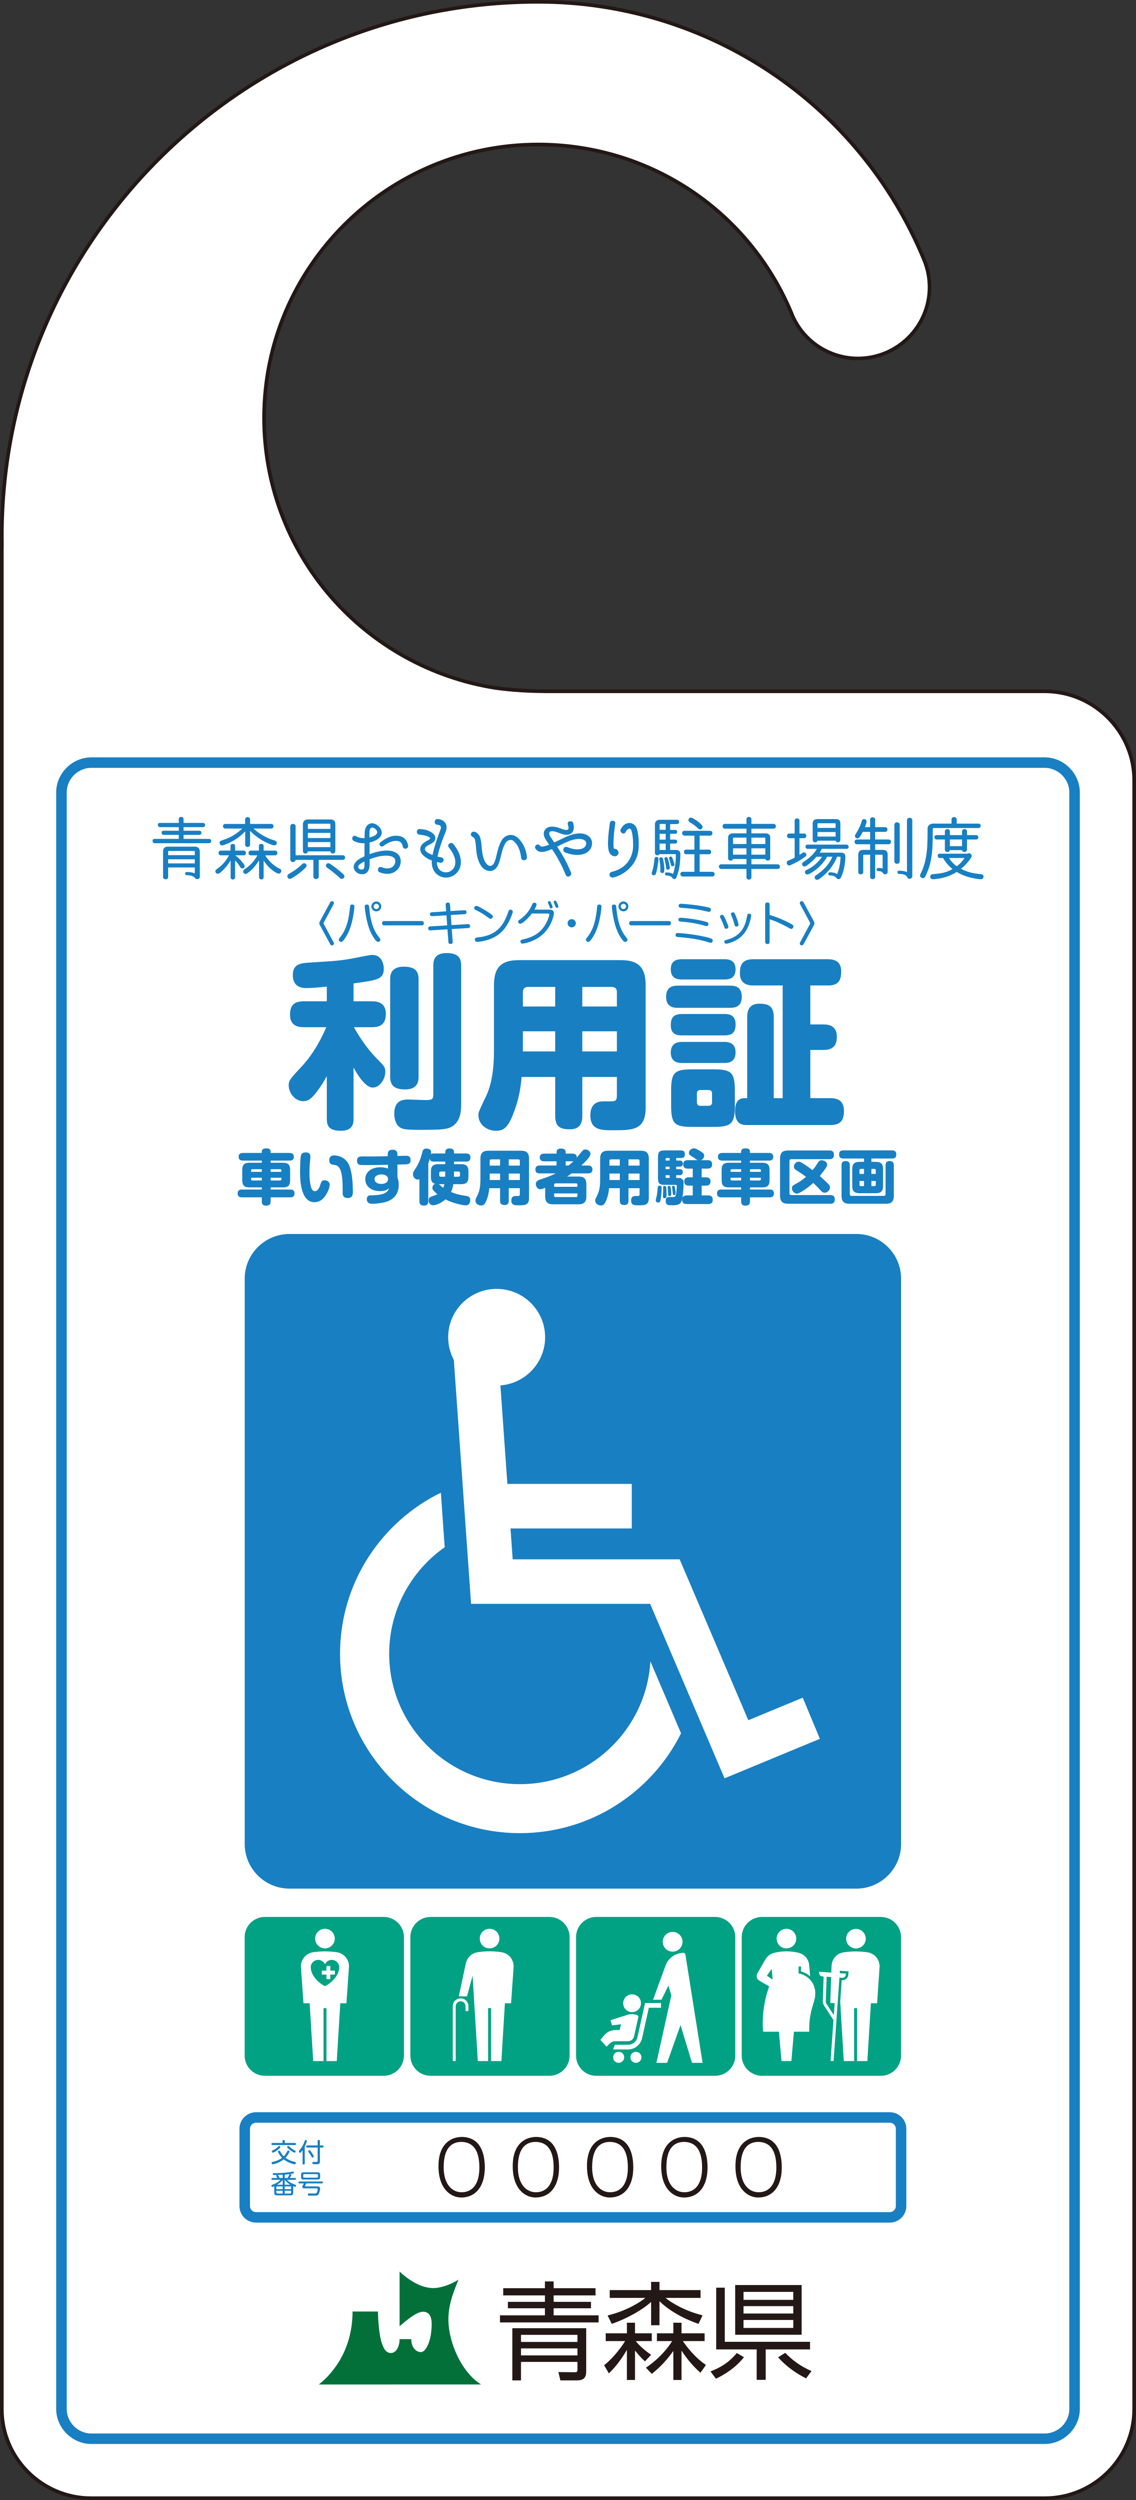<?xml version="1.0" encoding="UTF-8"?>
<svg xmlns="http://www.w3.org/2000/svg" version="1.1" viewBox="0 0 200 440">
  <rect x="0" y="0" width="200" height="440" fill="#333333" stroke="none"/>
  <defs>
    <style>
      .cls-1 {
        fill: #231815;
      }

      .cls-2 {
        fill: #fff;
      }

      .cls-3 {
        fill: #03703a;
      }

      .cls-4 {
        fill: #00a283;
      }

      .cls-5 {
        fill: #187fc3;
      }
    </style>
  </defs>
  <!-- Generator: Adobe Illustrator 28.7.1, SVG Export Plug-In . SVG Version: 1.2.0 Build 142)  -->
  <g>
    <g id="_レイヤー_1" data-name="レイヤー_1">
      <g>
        <g>
          <path class="cls-2" d="M185.164,121.722c-.406-.025-.812-.053-1.229-.053h-87.86c-.266,0-.529-.015-.797-.015-2.787-.034-5.482-.227-8.069-.581-23.071-3.613-40.719-23.51-40.719-47.527,0-26.579,21.606-48.118,48.265-48.118,20.129,0,37.374,12.287,44.613,29.749.045.104.083.21.121.318,1.932,4.459,6.383,7.591,11.567,7.591,6.955,0,12.592-5.624,12.592-12.554,0-1.693-.34-3.306-.944-4.774-.032-.066-.055-.123-.074-.178C151.585,19.041,125.328.318,94.756.318,42.601.318.319,42.467.319,94.467c0,.437.013.869.017,1.301-.004.364-.017.714-.017,1.081v327.137c0,8.672,7.053,15.697,15.744,15.697h167.872c8.698,0,15.746-7.025,15.746-15.697V137.36c0-8.256-6.4-15.012-14.518-15.638Z"/>
          <path class="cls-1" d="M183.935,440H16.064c-8.857,0-16.064-7.184-16.064-16.015V96.85c0-.221.004-.437.01-.653l.007-.432-.007-.506c-.005-.263-.01-.527-.01-.792C0,42.377,42.508,0,94.756,0c29.916,0,56.675,17.844,68.17,45.459.021.061.04.108.066.161.65,1.58.976,3.226.976,4.912,0,7.099-5.792,12.874-12.911,12.874-5.157,0-9.812-3.055-11.861-7.784-.045-.122-.081-.22-.121-.318-7.446-17.957-24.841-29.556-44.319-29.556-26.437,0-47.945,21.443-47.945,47.799,0,11.459,4.13,22.543,11.63,31.206,7.421,8.573,17.657,14.257,28.819,16.006,2.549.349,5.25.543,8.023.576h.002c.133,0,.268.004.403.007.13.004.258.007.388.007h87.859c.395,0,.78.024,1.163.049l.091.005c8.305.64,14.811,7.648,14.811,15.955v286.625c0,8.831-7.206,16.015-16.065,16.015ZM94.756.638C42.86.638.64,42.729.64,94.467c0,.262.004.521.01.78l.007.519-.009.445c-.004.211-.009.422-.009.639v327.135c0,8.479,6.919,15.379,15.424,15.379h167.871c8.506,0,15.427-6.9,15.427-15.379V137.36c0-7.976-6.247-14.704-14.22-15.32l-.085-.005c-.37-.023-.742-.047-1.122-.047h-87.859c-.136,0-.271-.004-.406-.007-.13-.004-.26-.007-.391-.007-2.803-.034-5.531-.23-8.112-.584-11.318-1.773-21.689-7.533-29.209-16.22-7.601-8.779-11.786-20.009-11.786-31.622,0-26.708,21.795-48.437,48.585-48.437,19.739,0,37.366,11.755,44.908,29.946.047.106.087.219.128.334,1.941,4.474,6.366,7.378,11.265,7.378,6.768,0,12.273-5.489,12.273-12.236,0-1.602-.31-3.167-.92-4.653-.03-.06-.057-.128-.081-.195C150.94,18.327,124.413.638,94.756.638Z"/>
        </g>
        <path class="cls-3" d="M84.689,419.665c-2.61-1.602-4.604-5.128-5.374-8.443-.935-3.967.03-6.62,1.407-10.019-.659.477-2.901,1.621-4.77,1.488-1.864-.131-3.815-1.229-5.601-2.893v9.617c1.135-.941,3.061-2.689,4.313-2.543,1.488.172,1.42,1.954,1.246,3.596-.164,1.644-.908,3.454-1.771,3.499-.867.04-1.735-.82-1.735-2.274h-2.051c0,.926-.397,2.441-1.562,2.441-1.707,0-2.149-3.683-2.255-7.305h-4.468c0,6.589-3.329,10.795-5.935,12.84l28.555-.004Z"/>
        <path class="cls-1" d="M95.936,402.726v-1.193h1.537v1.193h7.374v1.265h-7.374v1.134h6.574v1.13h-6.574v1.246h7.92v1.248h-17.37v-1.248h7.914v-1.246h-6.521v-1.13h6.521v-1.134h-7.344v-1.265h7.344ZM103.207,417.279c0,1.17-.41,1.67-1.637,1.67h-2.908l-.355-1.467,2.833.034c.393,0,.523-.053.523-.483v-1.337h-9.937v3.253h-1.528v-9.184h13.008v7.515ZM101.664,410.936h-9.937v1.246h9.937v-1.246ZM101.664,413.316h-9.937v1.233h9.937v-1.233Z"/>
        <path class="cls-1" d="M106.638,412.032v-1.371h3.73v-1.859h1.431v1.859h2.95v1.371h-2.818c.276.356,1.082,1.299,2.699,2.416l-1.082,1.155c-.334-.316-.929-.871-1.749-1.909v5.181h-1.431v-5.294c-1.345,2.316-2.574,3.55-3.171,4.139l-.84-1.445c1.677-1.282,3.205-3.418,3.692-4.243h-3.412ZM122.981,409.003c-3.199-1.108-5.473-2.619-6.876-3.99v4.232h-1.475v-4.103c-1.398,1.282-4.002,2.838-6.927,3.861l-.729-1.483c3.354-.816,5.645-2.287,6.657-3.088h-6.287v-1.373h7.286v-1.449h1.475v1.449h7.231v1.373h-6.17c1.12.913,3.416,2.287,6.521,3.069l-.706,1.503ZM119.984,418.874h-1.439v-5.112c-1.605,2.287-3.127,3.495-3.796,4.037l-1.026-1.085c2.461-1.67,3.93-3.567,4.604-4.683h-2.672v-1.371h2.891v-1.859h1.439v1.859h4.066v1.371h-3.824c.521.801,2.083,2.884,4.058,4.2l-.965,1.382c-.631-.581-1.955-1.765-3.335-3.906v5.167Z"/>
        <path class="cls-1" d="M125.09,417.37c1.639-.636,3.188-1.49,4.623-3.236l1.263.729c-1.358,1.744-3.312,3.045-4.936,3.789l-.95-1.282ZM127.6,402.631v9.53h15.013v1.337h-7.807v5.357h-1.59v-5.357h-7.125v-10.867h1.509ZM141.133,410.915h-11.699v-8.75h11.699v8.75ZM139.662,403.373h-8.759v1.399h8.759v-1.399ZM139.662,405.882h-8.759v1.297h8.759v-1.297ZM139.662,408.315h-8.759v1.401h8.759v-1.401ZM138.249,414.096c1.101,1.17,2.727,2.42,4.621,3.202l-.948,1.297c-1.681-.814-3.605-2.176-4.925-3.713l1.252-.786Z"/>
        <path class="cls-5" d="M51.919,377.158c.053,0,.202.006.202.184,0,.168-.115.191-.202.191h-3.93c-.06,0-.202-.002-.202-.191,0-.163.121-.184.202-.184h1.749v-.343c0-.057.011-.18.183-.18.138,0,.225.04.225.18v.343h1.773ZM51.896,380.494c.089.021.193.047.193.184,0,.091-.068.235-.21.235-.108,0-.48-.087-.905-.267-.523-.216-.808-.439-1.025-.608-.204.169-.621.498-1.335.731-.3.098-.527.144-.595.144-.145,0-.206-.146-.206-.237,0-.125.083-.161.183-.182.427-.1,1.084-.263,1.664-.725-.293-.29-.459-.551-.555-.712-.057-.089-.168-.28-.168-.36,0-.123.123-.182.206-.182.108,0,.138.055.198.153.134.244.308.536.618.839.225-.237.315-.352.623-.877.047-.087.087-.138.176-.138.106,0,.215.072.215.178,0,.051-.011.076-.047.146-.187.348-.361.627-.674.945.557.43,1.107.598,1.643.733M48.774,378.479c-.244.174-.631.388-.731.388-.117,0-.191-.127-.191-.233,0-.091.004-.093.37-.271.032-.017.425-.218.776-.587.038-.045.083-.083.155-.083.1,0,.204.074.204.195,0,.136-.421.475-.582.591M50.759,377.692c.074,0,.119.044.151.074.229.229.489.456.795.604q.355.172.355.263c0,.093-.07.233-.198.233-.096,0-.504-.237-.734-.398-.187-.142-.37-.293-.521-.464-.034-.047-.055-.085-.055-.127,0-.085.091-.184.206-.184"/>
        <path class="cls-5" d="M53.652,380.769c0,.074-.011.195-.185.195-.179,0-.196-.097-.196-.195v-2.335c-.159.22-.289.373-.325.4-.038.038-.072.057-.117.057-.113,0-.204-.121-.204-.239,0-.062.021-.1.079-.184.234-.273.68-.82.935-1.653.025-.089.055-.165.183-.165.03,0,.202.006.202.165,0,.127-.198.615-.372.966v2.988ZM56.319,380.409c0,.115,0,.36-.219.456-.106.038-.178.038-.567.038-.393,0-.406-.007-.459-.036-.064-.036-.083-.129-.083-.178,0-.193.149-.193.257-.193.042,0,.38.01.444.01.145,0,.23-.044.23-.222v-2.318h-1.811c-.064,0-.196-.008-.196-.176,0-.129.042-.195.196-.195h1.811v-.771c0-.061,0-.191.183-.191.138,0,.215.038.215.191v.771h.453c.068,0,.191.007.191.172,0,.136-.051.199-.191.199h-.453v2.443ZM55.016,379.727c-.089,0-.096-.019-.274-.324-.13-.223-.236-.371-.421-.632-.062-.074-.066-.108-.066-.142,0-.114.117-.193.212-.193.072,0,.104.004.389.398.16.223.264.39.355.549.036.07.042.106.042.131,0,.11-.11.212-.238.212"/>
        <path class="cls-5" d="M48.823,383.319c-.03-.059-.187-.316-.187-.383,0-.1.074-.125.115-.146-.121.013-.387.013-.512.013-.076,0-.215,0-.215-.176,0-.019,0-.144.136-.157h.306c.625,0,1.484-.034,2.387-.153.121-.017.657-.123.716-.123.162,0,.174.159.174.189,0,.133-.094.153-.174.163-.361.076-.653.127-1.445.191v.583h.521c.106-.184.195-.367.27-.561.028-.068.049-.11.153-.11.091,0,.215.042.215.142,0,.102-.111.286-.255.53h.897c.062,0,.185,0,.185.165s-.136.165-.185.165h-1.403c.459.496,1.071.716,1.452.856.064.019.145.053.145.168,0,.095-.059.216-.172.216-.049,0-.223-.076-.342-.121.017.064.021.089.021.163v.968c0,.398-.187.483-.495.483h-2.355c-.325,0-.497-.1-.497-.483v-.968c0-.057,0-.089.015-.163-.085.04-.257.121-.327.121-.136,0-.185-.136-.185-.21,0-.097.053-.129.136-.159.368-.136.999-.365,1.452-.871h-1.39c-.062,0-.189,0-.189-.165s.132-.165.189-.165h.846ZM48.648,385.29h1.116v-.477h-.963c-.106,0-.153.057-.153.151v.326ZM49.764,386.063v-.487h-1.116v.29c0,.133.064.197.2.197h.916ZM49.764,383.681c-.264.339-.621.604-.991.831h.991v-.831ZM49.764,383.319v-.561c-.289.017-.319.017-.876.032.04.013.066.021.128.133.049.089.149.273.2.396h.548ZM50.123,384.512h.98c-.383-.227-.723-.504-.98-.862v.862ZM51.25,385.29v-.326c0-.091-.047-.151-.147-.151h-.98v.477h1.127ZM51.25,385.576h-1.127v.487h.927c.134,0,.2-.057.2-.197v-.29Z"/>
        <path class="cls-5" d="M52.723,384.277c-.051,0-.185,0-.185-.167,0-.165.123-.167.185-.167h3.943c.051,0,.174,0,.174.159,0,.176-.123.176-.174.176h-2.74c-.045.098-.102.201-.178.356-.03.057-.036.072-.036.102,0,.066.096.07.14.07h1.977c.196,0,.529.004.529.396,0,.172-.142.807-.296,1.032-.132.199-.348.199-1.003.199-.1,0-.684,0-.727-.006-.091-.019-.142-.104-.142-.197,0-.184.121-.184.234-.184.151,0,.774.008.901.008.274,0,.376,0,.457-.165.072-.153.155-.504.155-.591,0-.146-.128-.146-.204-.146h-2.17c-.068,0-.342,0-.342-.256,0-.093.036-.176.055-.203.089-.157.104-.184.223-.413h-.776ZM56.358,383.16c0,.329-.108.432-.436.432h-2.483c-.327,0-.432-.104-.432-.432v-.394c0-.326.096-.439.432-.439h2.483c.331,0,.436.106.436.439v.394ZM55.975,382.802c0-.1-.04-.155-.149-.155h-2.293c-.098,0-.145.049-.145.155v.316c0,.097.047.15.145.15h2.293c.104,0,.149-.044.149-.15v-.316Z"/>
        <path class="cls-5" d="M27.242,148.407c-.495,0-.529-.765-.028-.765h4.26v-.704h-2.644c-.491,0-.531-.731-.04-.731h2.685v-.629h-3.308c-.48,0-.51-.746-.038-.746h3.346v-.67c0-.517.844-.517.844,0v.67h3.43c.485,0,.485.746,0,.746h-3.43v.629h2.786c.485,0,.485.731,0,.731h-2.786v.704h4.468c.512,0,.538.765-.017.765h-9.527ZM35.181,154.33c0,.407-.58.562-.861.195-.296-.371-.816-.487-1.45-.487-.363,0-.363-.568,0-.568.37,0,1.067.055,1.424.258v-1.057h-4.689v1.668c0,.553-.899.553-.899,0v-4.457c0-.668.395-.877.869-.877h4.706c.502,0,.899.239.899.916v4.41ZM34.294,149.867c0-.064-.049-.095-.111-.095h-4.468c-.07,0-.11.032-.11.095v.64h4.689v-.64ZM34.294,151.23h-4.689v.727h4.689v-.727Z"/>
        <path class="cls-5" d="M41.413,150.535c.472.328.918.773,1.331,1.312.24.305.521.666.147.937-.178.093-.423.087-.572-.138-.125-.189-.357-.612-.927-1.218v2.988c0,.505-.791.494-.791,0v-2.975c-.517.839-1.016,1.43-1.55,1.907-.368.335-.742.646-1.048.254-.123-.165-.138-.403.083-.572.663-.49,1.469-1.057,2.232-2.494h-1.443c-.54,0-.527-.829,0-.829h1.705v-.809c0-.504.812-.49.812,0v.809h1.503c.546,0,.532.829,0,.829h-1.481ZM44.635,145.824c.974.896,2.221,1.668,3.737,2.111.321.089.398.337.334.543-.16.481-.644.288-1.112.112-1.345-.502-2.627-1.388-3.562-2.35v2.397c0,.579-.876.579-.876,0l.019-2.321c-1.056,1.093-2.13,1.772-3.384,2.267-.457.182-.957.401-1.107-.112-.064-.199.004-.432.266-.521.948-.333,2.183-.685,3.701-2.126h-2.984c-.531,0-.55-.812-.015-.812h3.505v-.776c0-.574.876-.574.876,0v.776h3.724c.532,0,.532.812,0,.812h-3.12ZM46.684,150.535c.75,1.178,1.588,1.892,2.583,2.373.287.132.31.367.215.574-.249.481-.693.231-1.139-.047-.799-.521-1.499-1.265-1.928-1.996v2.963c0,.506-.806.506-.806,0v-2.975c-.604.962-1.148,1.539-1.7,1.994-.351.28-.734.6-1.014.204-.121-.182-.134-.426.089-.572.65-.468,1.454-.981,2.347-2.517h-1.176c-.54,0-.54-.829,0-.829h1.428v-.818c0-.496.831-.496.831,0v.818h2.015c.538,0,.538.829,0,.829h-1.745Z"/>
        <path class="cls-5" d="M53.563,152.931c-.531.505-1.135.996-1.9,1.458-.332.214-.735.502-.999.076-.111-.197-.098-.477.147-.627.791-.466,1.562-.924,2.429-1.784.2-.191.446-.146.604,0,.347.335-.023.627-.281.877M56.115,151.338v2.943c0,.574-.942.574-.942,0v-2.943h-3.129c-.089.559-.937.487-.937-.083v-5.811c0-.594.937-.579.937,0v5.077h8.283c.567,0,.595.816-.013.816h-4.2ZM59.038,149.78c0,.559-.812.604-.867.064h-3.969c-.049.54-.873.496-.873-.064v-4.669c0-.648.404-.888.886-.888h4.011c.427,0,.812.21.812.833v4.724ZM58.171,145.089c0-.066-.034-.112-.111-.112h-3.749c-.07,0-.109.047-.109.112v.795h3.969v-.795ZM58.171,146.593h-3.969v.898h3.969v-.898ZM58.171,148.208h-3.969v.886h3.969v-.886ZM59.863,154.563c-.287-.258-.901-.881-2.293-1.869-.223-.155-.223-.403-.104-.577.274-.405.646-.085.905.098.716.479,1.22.884,1.824,1.428.244.22.665.515.31.896-.145.161-.421.229-.642.023"/>
        <path class="cls-5" d="M68.31,153.79c-.653.021-1.075-.125-1.465-.259-.553-.197-.308-1.117.317-.911.308.112.616.235,1.112.227.665-.028,1.11-.396,1.269-.916.166-.536,0-1.041-.697-1.225-1.146-.309-2.642.081-3.777.523.024.638.024.449,0,.888,0,.958-.344,1.721-1.282,1.746-.261.013-.58-.025-.925-.263-.714-.487-.74-1.263-.296-1.812.363-.481.948-.782,1.598-1.07,0-.814,0-1.081.015-2.312-.752.032-1.318-.112-1.911-.409-.529-.284-.157-1.153.383-.835.319.187.863.369,1.528.356.015-.674.015-1.043.049-1.28.174-1.253,1.311-1.844,2.415-.82.748.691.695,1.5.151,2.026-.257.261-.606.443-.961.594-.334.131-.521.182-.765.233v2.068c1.224-.458,2.836-.852,4.032-.519,1.025.29,1.586.994,1.418,2.128-.138.907-.976,1.797-2.208,1.842M64.165,151.624c-.64.307-.808.462-.971.64-.202.235-.174.519.087.668.287.159.576.182.765-.061.06-.104.111-.261.119-.434v-.812ZM65.058,146.324c-.015.301,0,.704,0,1.085.308-.083.553-.169.85-.32.555-.297.676-.678.249-1.117-.597-.576-1.065-.309-1.099.352M70.907,148.996c-.068-.32-.164-.579-.368-.755-.406-.354-1.562-.477-3.054.668-.391.305-.974-.307-.491-.676,1.095-.852,2.274-1.411,3.599-1.021.512.165,1.059.587,1.26,1.589.106.625-.801.812-.946.195"/>
        <path class="cls-5" d="M76.92,151.726c-.006.932.408,1.473,1.035,1.71.746.292,1.681-.055,2.051-.892.281-.646.155-1.411-.138-2.047-.259-.591-.593-1.024-.829-1.329-.451-.566.419-1.125.789-.602.261.343.621.797.954,1.519.406.939.5,1.969.098,2.872-.597,1.25-2.064,1.812-3.278,1.324-.976-.405-1.669-1.316-1.579-2.842-.517-.167-1.048-.466-1.447-.835-.795-.699-.721-1.581-.145-2.111.37-.347.863-.568,1.112-.716.223-.136.257-.286.036-.428-.51-.299-1.158-.386-1.743-.454-.625-.064-.591-1.013.062-.983.742.034,1.197.146,1.615.343,1.375.576,1.314,1.564.784,1.977-.363.339-1.003.504-1.314.824-.293.305-.168.648.161.899.272.218.627.369,1.008.517.089-.422.187-.814.289-1.185.285-1.017.578-1.867.886-2.681.051-.123.308-.771.308-.935-.013-.441-.37-.49-.655-.515-.651-.07-.574-1.045.089-1.006.421.025.75.148,1.01.356,1.009.778.344,1.956.146,2.456-.304.786-.61,1.626-.899,2.588-.108.394-.219.795-.295,1.212.021,0,.693.161.693.148.625.112.378,1.011-.162.934-.146-.021-.399-.072-.644-.121"/>
        <path class="cls-5" d="M92.771,150.863c.059.638-.94.75-1.023.123-.038-.28-.136-1.534-.888-2.509-.219-.288-.504-.574-.81-.64-.264-.059-.659.038-.967.42-1.061,1.488-.801,4.117-2.155,4.872-.708.403-1.554.057-2.026-.47-.563-.666-.814-1.524-.973-2.363-.136-.869-.151-2.187-.38-2.7-.064-.165-.189-.218-.268-.259-.759-.337-.264-1.18.38-.911.147.059.313.144.553.407.589.653.506,1.969.712,3.316.102.638.3,1.367.716,1.869.264.307.614.494.935.32.903-.475.765-2.986,1.849-4.607.508-.63,1.148-.852,1.707-.767.587.087,1.095.466,1.464.949.655.799,1.099,1.89,1.173,2.95"/>
        <path class="cls-5" d="M102.044,150.448c-.899.087-1.715-.102-2.553-.415-.559-.212-.308-1.195.359-.947.249.07,1.082.473,2.1.388.884-.074,1.231-.553,1.254-.979.049-.67-.742-.888-1.456-.837-.971.057-1.936.506-2.461.761-.417.195-.808.394-1.201.606.359.534.589.865.973,1.536.631,1.089.901,1.655,1.467,3.007.251.579-.665,1.06-.935.396-.393-.951-.678-1.625-1.405-2.893-.38-.687-.606-1.032-1.012-1.629-.359.14-.68.292-1.071.392-.703.199-1.358.182-1.802-.434-.393-.511.383-1.089.763-.562.195.256.542.159.778.104.234-.053.514-.155.827-.265-.565-.911-.731-1.07-.865-1.464-.329-.985.397-2.346,2.842-1.422.353.129.663.246.922.278.625.064.599-.278.406-.947-.2-.67.767-.776.937-.269.272.839.111,1.831-.829,2.045-.64.131-1.271-.161-1.747-.335-1.469-.581-2.047-.186-1.358.816.185.265.37.549.604.894l1.309-.63c.84-.415,1.777-.835,2.784-.945,1.728-.182,2.663.812,2.553,1.892-.102.917-.791,1.719-2.183,1.858"/>
        <path class="cls-5" d="M108.102,146.633c.013.148-.195,1.956-.028,2.742.272,0,.548.076.691.307.308.428.04.954-.444,1.024-.402.046-.971-.248-1.167-1-.025-.087-.115-.831-.115-1.07-.036-1.299.319-3.711.336-3.823.134-.562,1.048-.439.946.148,0,.015-.123.791-.219,1.672M112.438,148.589c.064,1.905-.599,3.465-2.17,4.724-.697.564-1.541.945-2.304,1.128-.653.148-.973-.816-.236-1.005.636-.148,1.407-.458,1.983-.896,1.005-.774,1.499-1.799,1.696-2.92.123-.882.047-2.592-.236-3.427-.168-.591-.738-.356-1.001.212-.281.64-1.161.121-.886-.458.731-1.492,2.391-1.424,2.848-.064.351,1.106.325,2.655.325,2.706h-.019Z"/>
        <path class="cls-5" d="M115.588,153.381c-.096.364-.17.75-.593.657-.187-.044-.306-.199-.247-.413.177-.557.361-1.197.491-2.509.028-.203.153-.29.304-.301.491-.028.387.458.353.788-.108.86-.21,1.399-.308,1.778M119.038,149.596c.398,0,.744.225.744.64,0,1.293-.11,2.878-.729,4.253-.125.28-.555.337-.74-.038-.102-.208-.587-.369-.984-.369-.349,0-.349-.536,0-.536.404,0,.842.046,1.154.284.423-1.149.497-2.499.508-3.333,0-.112-.064-.172-.174-.172h-2.721c-.177.381-.793.218-.793-.214v-4.991c0-.598.408-.835.818-.835h3.103c.468,0,.459.75-.025.75h-1.218v1.032h.925c.434,0,.406.676-.025.676h-.899v1.034h.925c.434,0,.406.693-.025.693h-.899v1.125h1.056ZM116.564,153.656c-.159-.013-.323-.125-.306-.309.021-.788-.03-1.361-.185-2.117-.038-.184.111-.318.255-.339.359-.076.408.28.47.6.102.519.149.937.157,1.424,0,.373.025.786-.391.742M117.195,145.012h-.903c-.102,0-.162.076-.162.172v.858h1.065v-1.03ZM117.195,146.744h-1.065v1.034h1.065v-1.034ZM117.195,148.471h-1.065v1.125h1.065v-1.125ZM117.599,153.067c-.147,0-.306-.081-.306-.197,0,.007-.051-.655-.313-1.676-.045-.168.064-.293.215-.331.338-.076.389.252.478.557.108.405.162.697.198.932.059.329.134.699-.272.714M118.479,152.463c-.138.019-.308-.036-.347-.199-.047-.138-.113-.564-.336-1.149-.064-.15.038-.29.174-.333.317-.114.419.204.512.49.062.186.115.33.162.517.083.292.204.612-.166.674M120.214,154.269c-.557,0-.589-.833-.036-.833h2.079v-3.09h-1.439c-.514,0-.546-.809-.04-.809h1.479v-2.458h-1.726c-.553,0-.593-.858-.038-.858h4.53c.555,0,.529.858-.015.858h-1.832v2.458h1.647c.518,0,.495.809-.007.809h-1.641v3.09h2.219c.565,0,.576.833.01.833h-5.19ZM122.949,145.845c-.478-.449-.85-.756-1.469-1.102-.281-.15-.331-.424-.23-.602.257-.473.725-.146,1.084.072.334.206.614.419.903.678.291.252.687.617.291.979-.162.151-.376.172-.58-.025"/>
        <path class="cls-5" d="M132.291,152.94v1.445c0,.57-.876.57-.876,0v-1.445h-4.413c-.561,0-.584-.822-.03-.822h4.443v-.934h-2.372c-.094.419-.861.392-.861-.151v-3.562c0-.648.459-.801.861-.801h2.372v-.824h-3.769c-.565,0-.574-.845-.03-.845h3.799v-.801c0-.572.876-.572.876,0v.801h3.894c.557,0,.557.845,0,.845h-3.894v.824h2.476c.442,0,.838.153.838.801v3.562c0,.543-.744.57-.846.151h-2.468v.934h4.583c.582,0,.606.822,0,.822h-4.583ZM131.415,147.422h-2.247c-.072,0-.11.049-.11.11v1.019h2.357v-1.13ZM131.415,149.304h-2.357v1.115h2.357v-1.115ZM134.74,147.532c0-.062-.047-.11-.098-.11h-2.351v1.13h2.449v-1.019ZM134.74,149.304h-2.449v1.115h2.449v-1.115Z"/>
        <path class="cls-5" d="M140.753,150.459c.21-.133.368-.229.565-.373.451-.29.888.373.485.668-1.05.782-1.875,1.17-2.663,1.526-.532.246-.914-.566-.368-.82.13-.064.498-.176,1.131-.506v-3.433h-.925c-.546,0-.553-.822-.024-.822h.948v-2.263c0-.528.85-.528.85,0v2.263h.816c.54,0,.514.822-.015.822h-.801v2.939ZM144.677,149.399c-.1.22-.251.49-.359.666h3.713c.444,0,.799.123.799.737,0,.663-.136,2.376-.814,3.7-.151.286-.555.307-.738.061-.321-.409-.693-.481-1.161-.481-.38,0-.38-.557,0-.557s.863.042,1.258.329c.417-.945.578-2.151.606-2.965,0-.064-.038-.102-.117-.106h-.489c-.429,1.174-1.346,2.53-2.761,3.632-.408.322-.831.678-1.122.22-.113-.184-.087-.403.128-.553,1.388-.947,2.259-1.831,2.942-3.3h-.933c-.621,1.085-1.56,2.094-2.804,2.838-.408.244-.852.5-1.071.044-.087-.182-.04-.407.204-.53.693-.341,1.758-.884,2.774-2.352h-.971c-.489.555-.848.896-1.343,1.272-.419.326-.848.704-1.146.237-.094-.174-.089-.394.125-.543.342-.258,1.698-1.042,2.413-2.35h-1.637c-.48,0-.493-.746-.01-.746h6.84c.521,0,.557.746.038.746h-4.364ZM147.954,147.82c0,.475-.729.598-.827.14h-3.214c-.104.458-.835.35-.835-.136v-2.912c0-.568.414-.75.82-.75h3.252c.485,0,.803.182.803.75v2.908ZM147.115,144.987c0-.061-.051-.095-.108-.095h-2.978c-.055,0-.102.034-.102.095v.727h3.188v-.727ZM147.115,146.438h-3.188v.801h3.188v-.801Z"/>
        <path class="cls-5" d="M156.433,147.75c.585,0,.585.839,0,.839h-2.355v.992h1.375c.444,0,.825.163.825.833v3.028c0,.458-.58.608-.825.222-.149-.244-.393-.347-.844-.347-.38,0-.38-.559,0-.559.087,0,.521,0,.782.112v-2.327c0-.07-.042-.11-.104-.11h-1.209v3.897c0,.54-.884.54-.884,0v-3.897h-1.107c-.064,0-.111.04-.111.11v2.939c0,.538-.876.538-.876,0v-3.035c0-.676.391-.867.863-.867h1.231v-.992h-2.332c-.536,0-.553-.839-.008-.839h2.34v-1.346h-1.288c-.121.22-.229.403-.308.553-.215.343-.472.793-.901.513-.179-.121-.244-.369-.089-.61,0,0,.763-1.098,1.12-2.391.074-.28.334-.356.529-.292.465.133.31.57.159,1.023-.047.132-.085.254-.134.377h.912v-1.327c0-.547.884-.547.884,0v1.327h1.762c.548,0,.536.826-.004.826h-1.758v1.346h2.355ZM158.397,151.603c0,.572-.937.572-.937,0v-6.444c0-.574.937-.574.937,0v6.444ZM160.616,154.207c0,.481-.687.663-.92.151-.225-.466-.842-.547-1.411-.547-.378,0-.378-.572,0-.572.289,0,1.012.036,1.392.267v-9.142c0-.581.94-.581.94,0v9.844Z"/>
        <path class="cls-5" d="M172.279,144.955c.506,0,.485.78-.007.78h-7.882c-.102,0-.176.081-.176.178,0,3.092-.008,5.442-1.071,7.837-.208.483-.393.988-.897.74-.223-.1-.349-.343-.213-.612,1.273-2.501,1.273-5.065,1.273-8.053,0-.564.489-.869.946-.869h3.267v-.731c0-.562.914-.562.914,0v.731h3.845ZM170.334,150.251c.355-.261.886.133.704.551-.174.392-.916,1.373-1.849,2.113,1.271.666,2.387.831,3.533.939.308.023.451.256.429.477-.055.54-.612.432-1.167.343-1.222-.172-2.504-.564-3.55-1.214-1.21.774-2.368,1.081-3.539,1.229-.529.066-1.084.182-1.124-.369-.004-.222.113-.443.41-.466,1.192-.104,2.249-.165,3.516-.903-.659-.536-1.258-1.176-1.654-1.943h-.567c-.491,0-.531-.756-.036-.756h4.895ZM171.858,146.981c.495,0,.523.769,0,.769h-1.609v1.757c0,.532-.778.634-.878.112h-2.147c-.087.521-.876.419-.876-.112v-1.757h-1.454c-.491,0-.529-.769-.008-.769h1.462v-.666c0-.526.888-.526.888,0v.666h2.134v-.666c0-.526.878-.526.878,0v.666h1.609ZM167.067,151.007c.366.559.85,1.1,1.382,1.45.591-.424,1.05-.975,1.365-1.45h-2.746ZM169.371,147.75h-2.134v1.17h2.134v-1.17Z"/>
        <path class="cls-5" d="M58.137,158.808c.049-.085.134-.206.306-.206.159,0,.357.132.357.335,0,.072-.019.129-.055.18l-1.726,3.223c-.049.091-.049.136-.049.157,0,.049.026.093.049.155l1.726,3.219c.03.044.055.098.055.184,0,.195-.187.333-.37.333-.134,0-.236-.097-.293-.203l-1.779-3.285c-.117-.214-.142-.322-.142-.403,0-.142.059-.256.142-.403l1.779-3.287Z"/>
        <path class="cls-5" d="M62.392,159.571c0,.261-.234,2.975-1.194,4.811-.287.536-.657,1.077-.85,1.259-.068.066-.164.133-.293.133-.189,0-.412-.174-.412-.377,0-.142.083-.244.259-.458,1.207-1.518,1.53-3.367,1.726-5.317.021-.227.062-.47.442-.42.274.036.323.193.323.369M64.99,159.622c.223,2.448.695,4.031,1.724,5.317.181.231.257.316.257.462,0,.195-.219.373-.417.373-.147,0-.302-.034-.855-.89-.449-.733-.918-1.746-1.263-3.643-.142-.793-.219-1.498-.219-1.67,0-.165.053-.328.321-.369.38-.051.429.214.451.42M66.252,160.402c-.48,0-.865-.388-.865-.865,0-.483.385-.88.865-.88.485,0,.871.396.871.88,0,.477-.387.865-.871.865M66.252,159.067c-.251,0-.468.206-.468.47,0,.254.217.46.468.46.257,0,.468-.206.468-.46,0-.265-.21-.47-.468-.47"/>
        <path class="cls-5" d="M67.687,162.866c-.117,0-.419,0-.419-.369,0-.36.255-.392.419-.392h6.515c.117,0,.421,0,.421.381,0,.362-.266.379-.421.379h-6.515Z"/>
        <path class="cls-5" d="M78.463,159.264c-.006-.161.011-.407.391-.407.259,0,.359.095.376.35l.083,1.142,2.427-.148c.087-.007.397-.028.397.354,0,.21-.111.331-.351.341l-2.423.148.128,1.774,2.874-.172c.074-.011.395-.025.395.35,0,.24-.138.333-.351.343l-2.874.174.162,2.213c.013.125.034.409-.37.409-.361,0-.38-.218-.387-.36l-.164-2.217-2.993.187c-.16.008-.398-.025-.398-.352,0-.254.162-.339.359-.345l2.98-.18-.117-1.772-2.51.153c-.128,0-.397-.006-.397-.352,0-.227.121-.333.357-.341l2.483-.159-.079-1.132Z"/>
        <path class="cls-5" d="M84.368,159.613c.767.419,1.596.879,2.221,1.384.062.047.183.163.183.331,0,.218-.261.392-.387.392-.132,0-.338-.146-.476-.25-.971-.706-1.22-.839-2.155-1.312-.132-.061-.276-.161-.276-.343,0-.258.266-.381.353-.381.079,0,.215,0,.538.18M90.279,160.474c0,.24-.642,2.003-1.586,3.128-.986,1.176-2.225,1.689-3.409,1.973-.629.151-1.099.199-1.222.199-.402,0-.459-.275-.459-.403,0-.307.212-.354.459-.379,2.838-.293,4.411-1.486,5.42-4.489.085-.254.134-.398.366-.398.064,0,.132.015.172.023.159.055.259.153.259.345"/>
        <path class="cls-5" d="M96.775,160.097c.506,0,.742.227.742.636,0,.339-.338,2.058-1.69,3.452-1.569,1.628-3.73,1.89-3.811,1.89-.38,0-.393-.35-.393-.381,0-.256.179-.297.476-.358,1.652-.379,3.08-1.074,4.013-2.791.33-.591.589-1.32.589-1.572,0-.195-.151-.195-.37-.195h-2.702c-.784,1.043-1.703,1.805-2.043,1.805-.195,0-.361-.174-.361-.367,0-.168.045-.212.334-.396.933-.634,1.671-1.653,1.89-2.119.057-.112.276-.587.315-.646.064-.118.151-.18.304-.18.098,0,.397.047.397.307,0,.176-.178.572-.38.916h2.691ZM96.49,158.935c-.019-.036-.032-.079-.032-.127,0-.172.202-.216.264-.216.14,0,.191.102.317.354.081.168.249.577.249.699,0,.22-.247.233-.268.233-.091,0-.166-.055-.198-.117-.042-.072-.145-.388-.174-.447-.023-.051-.14-.316-.157-.379M97.498,158.846c-.019-.046-.026-.095-.026-.112,0-.168.174-.218.272-.218.138,0,.179.087.304.341.019.042.259.528.259.68,0,.184-.17.237-.259.237-.115,0-.191-.085-.21-.112-.006-.011-.121-.288-.168-.437-.024-.055-.153-.314-.172-.379"/>
        <path class="cls-5" d="M101.375,162.498c0,.392-.319.72-.723.72-.4,0-.723-.318-.723-.72,0-.411.33-.725.723-.725.397,0,.723.32.723.725"/>
        <path class="cls-5" d="M105.892,159.571c0,.261-.232,2.975-1.195,4.811-.283.536-.653,1.077-.846,1.259-.072.066-.172.133-.293.133-.191,0-.41-.174-.41-.377,0-.142.079-.244.257-.458,1.21-1.518,1.53-3.367,1.722-5.317.026-.227.066-.47.444-.42.274.036.321.193.321.369M108.491,159.622c.225,2.448.695,4.031,1.726,5.317.174.231.257.316.257.462,0,.195-.221.373-.415.373-.151,0-.302-.034-.854-.89-.453-.733-.918-1.746-1.267-3.643-.14-.793-.217-1.498-.217-1.67,0-.165.051-.328.319-.369.387-.051.431.214.451.42M109.758,160.402c-.489,0-.871-.388-.871-.865,0-.483.383-.88.871-.88.485,0,.869.396.869.88,0,.477-.385.865-.869.865M109.758,159.067c-.255,0-.472.206-.472.47,0,.254.217.46.472.46s.463-.206.463-.46c0-.265-.208-.47-.463-.47"/>
        <path class="cls-5" d="M111.195,162.866c-.123,0-.425,0-.425-.369,0-.36.259-.392.425-.392h6.506c.121,0,.423,0,.423.381,0,.362-.266.379-.423.379h-6.506Z"/>
        <path class="cls-5" d="M119.348,164.216c.37,0,2.517.153,4.753.655,1.318.299,1.384.437,1.384.651,0,.053-.038.409-.357.409-.106,0-.285-.059-.325-.072-1.005-.305-2.33-.706-5.437-.941-.206-.015-.484-.053-.427-.415.019-.182.115-.286.41-.286M119.818,161.521c.249,0,2.379.178,4.034.597.734.187.874.244.874.492,0,.025,0,.386-.336.386-.072,0-.2-.036-.283-.055-1.509-.47-3.097-.646-4.189-.738-.24-.015-.54-.04-.476-.413.049-.269.276-.269.376-.269M119.646,159.117c.089-.042.172-.051.272-.051.37,0,2.5.159,4.4.547.638.129.835.193.835.472,0,.068-.025.405-.321.405-.098,0-.997-.22-1.173-.256-1.26-.269-2.183-.339-3.637-.46-.397-.032-.544-.066-.544-.405,0-.076.059-.212.168-.252"/>
        <path class="cls-5" d="M127.5,163.11c-.113-.329-.359-.968-.538-1.299-.181-.356-.213-.394-.213-.496,0-.186.213-.307.383-.307.134,0,.281,0,.72,1.07.104.244.274.657.304.729.021.064.079.214.079.35,0,.256-.287.311-.404.311-.215,0-.255-.129-.332-.358M132.255,161.141c0,.123-.193,1.199-.591,2.058-.623,1.379-1.615,2.109-2.525,2.507-.498.225-1.118.386-1.292.386-.287,0-.325-.263-.325-.343,0-.227.066-.246.663-.413,2.721-.776,3.137-2.994,3.356-4.175.025-.153.074-.417.444-.341.106.015.27.076.27.322M129.298,162.68c-.108-.403-.298-.996-.444-1.331-.166-.386-.166-.39-.166-.477,0-.18.179-.305.37-.305.183,0,.249.074.444.515.108.25.529,1.42.529,1.67,0,.233-.2.32-.429.32-.208,0-.257-.172-.304-.392"/>
        <path class="cls-5" d="M135.496,165.755c0,.14-.007.394-.385.394-.38,0-.393-.244-.393-.394v-6.529c0-.112,0-.386.385-.386.383,0,.393.235.393.386v1.812c.442.123,1.651.473,3.394,1.361.75.379.799.451.799.648,0,.176-.123.443-.383.443-.125,0-.151-.021-.793-.379-.47-.261-1.282-.651-1.745-.852-.614-.265-.969-.371-1.273-.458v3.954Z"/>
        <path class="cls-5" d="M141.471,166.185c-.047.072-.136.203-.306.203-.16,0-.362-.119-.362-.333,0-.087.032-.15.051-.184l1.73-3.219c.017-.042.051-.108.051-.155,0-.051-.023-.106-.051-.157l-1.73-3.223c-.019-.042-.051-.093-.051-.182,0-.201.196-.333.374-.333.14,0,.238.106.293.206l1.785,3.285c.106.201.134.305.134.405,0,.138-.066.263-.134.403l-1.785,3.285Z"/>
        <path class="cls-5" d="M62.243,176.232h3.256c.659,0,2.429.034,2.429,2.197,0,1.835-.98,2.363-2.429,2.363h-3.195c1.122,1.96,2.408,3.867,4.017,5.499,1.316,1.316,1.513,1.513,1.513,2.369,0,1.276-.991,2.751-2.204,2.751-1.481,0-3.061-2.922-3.388-3.537v9.047c0,.589,0,2.096-2.202,2.096-2.175,0-2.504-.916-2.504-2.096v-7.506c-.986,1.801-1.866,2.882-2.234,3.31-.561.627-1.056,1.085-1.907,1.085-1.486,0-2.57-1.479-2.57-2.789,0-.856.365-1.28,2.074-3.083,2.599-2.728,4.009-5.906,4.538-7.146h-3.949c-.857,0-2.427-.133-2.427-2.208,0-1.602.659-2.352,2.427-2.352h4.047v-2.594c-1.218.129-2.527.265-3.65.265-2.136,0-2.336-1.543-2.336-2.293,0-2.003,1.479-2.102,2.993-2.198,4.772-.301,5.399-.333,7.667-.759,1.839-.358,2.923-.585,3.32-.585,1.881,0,2.039,1.935,2.039,2.424,0,1.867-1.15,2.028-5.327,2.588v3.151ZM73.692,189.477c0,.595,0,2.265-2.345,2.265-2.13,0-2.655-.886-2.655-2.265v-17.117c0-.555,0-2.225,2.368-2.225,2.004,0,2.631.75,2.631,2.225v17.117ZM81.188,194.466c0,.848,0,3.706-2.699,4.196-.457.095-1.178.191-4.502.191-.823,0-2.402,0-3.061-.191-1.415-.424-1.515-2.134-1.515-2.621,0-2.496,1.649-2.528,2.504-2.528.459,0,2.495.1,2.929.1,1.148,0,1.441-.068,1.441-.987v-22.658c0-.655.034-2.227,2.27-2.227,1.875,0,2.634.621,2.634,2.227v24.5Z"/>
        <path class="cls-5" d="M102.518,189.545v6.851c0,1.053-.261,2.361-2.174,2.361-1.711,0-2.597-.455-2.597-2.361v-6.851h-5.916c-.172,2.034-.497,4.132-1.615,6.851-.889,2.134-1.613,2.622-2.893,2.622-1.651,0-3.093-1.144-3.093-2.721,0-.521,0-.557,1.348-3.374,1.35-2.787,1.388-6.593,1.388-8.199v-11.346c0-3.348,1.507-4.395,4.406-4.395h17.891c2.827,0,4.408.983,4.408,4.395v21.546c0,4.001-2.272,4.001-5.79,4.001-1.977,0-3.949,0-3.949-2.628,0-2.454,1.783-2.454,2.27-2.454h1.545c.725-.032.859-.299.859-1.087v-3.211h-6.088ZM97.746,177.147v-3.444h-4.802c-.559,0-.889.331-.889.884v2.56h5.69ZM97.746,181.509h-5.69v3.545h5.69v-3.545ZM102.518,177.147h6.088v-2.56c0-.585-.332-.884-.897-.884h-5.191v3.444ZM108.606,181.509h-6.088v3.545h6.088v-3.545Z"/>
        <path class="cls-5" d="M128.552,173.473c.691,0,2.041.072,2.041,1.939,0,1.672-1.02,1.965-2.041,1.965h-9.24c-.527,0-2.043,0-2.043-1.935s1.452-1.969,2.043-1.969h9.24ZM127.5,168.819c.593,0,2.002.032,2.002,1.77,0,1.613-1.114,1.801-2.002,1.801h-7.401c-.589,0-2.004-.03-2.004-1.765,0-1.643,1.15-1.806,2.004-1.806h7.401ZM127.5,178.464c.759,0,2.002.095,2.002,1.801,0,1.244-.359,1.964-2.002,1.964h-7.401c-.72,0-2.004-.064-2.004-1.767,0-1.219.366-1.998,2.004-1.998h7.401ZM127.5,183.376c.497,0,2.002,0,2.002,1.835s-1.409,1.876-2.002,1.876h-7.365c-.531,0-2.041,0-2.041-1.837,0-1.769,1.352-1.873,2.041-1.873h7.365ZM129.375,194.595c0,3.149-.593,3.738-3.713,3.738h-3.786c-3.129,0-3.718-.559-3.718-3.738v-2.657c0-3.145.563-3.734,3.718-3.734h3.786c3.088,0,3.713.553,3.713,3.734v2.657ZM125.358,192.465c0-.394-.191-.623-.623-.623h-1.445c-.398,0-.595.229-.595.623v1.536c0,.426.236.623.595.623h1.445c.4,0,.623-.197.623-.623v-1.536ZM142.664,180.297h2.268c.561,0,2.402,0,2.402,2.13,0,1.64-.718,2.365-2.402,2.365h-2.268v8.489h3.518c.825,0,2.402.131,2.402,2.198,0,1.672-.555,2.528-2.402,2.528h-14.637c-.695,0-2.136,0-2.136-2.428,0-.954.198-2.297,1.611-2.297h.525v-14.264c0-1.079.293-2.365,2.138-2.365,1.647,0,2.536.432,2.536,2.365v14.264h1.573v-19.84h-5.127c-.657,0-2.402-.03-2.402-2.162,0-1.672.587-2.46,2.402-2.46h13.023c1.154,0,2.404.293,2.404,2.132,0,1.606-.461,2.522-2.404,2.49h-3.025v6.856Z"/>
        <path class="cls-5" d="M46.089,204.646v-.379h-3.326c-.359,0-.755-.106-.755-.684,0-.663.591-.663.755-.663h3.326v-.231c0-.53.461-.579.842-.579.238,0,.718.049.718.579v.231h3.329c.349,0,.757.091.757.672,0,.676-.576.676-.757.676h-3.329v.379h2.183c.797,0,1.252.273,1.252,1.248v1.84c0,.97-.44,1.246-1.252,1.246h-2.183v.377h3.443c.446,0,.765.159.765.693,0,.634-.48.68-.765.68h-3.443v.695c0,.602-.289.771-.85.771-.642,0-.71-.456-.71-.771v-.695h-3.486c-.44,0-.769-.153-.769-.689,0-.665.536-.684.769-.684h3.486v-.377h-2.187c-.791,0-1.252-.263-1.252-1.246v-1.84c0-1,.47-1.248,1.252-1.248h2.187ZM46.089,205.78h-1.669c-.142,0-.204.074-.204.191v.275h1.873v-.466ZM46.089,207.763v-.481h-1.873v.28c0,.133.07.201.204.201h1.669ZM47.649,205.78v.466h1.892v-.275c0-.129-.068-.191-.185-.191h-1.707ZM47.649,207.763h1.707c.117,0,.185-.068.185-.201v-.28h-1.892v.481Z"/>
        <path class="cls-5" d="M54.647,203.603c0,.129-.07.712-.074.831-.032.38-.091,1.24-.091,2.017,0,1.503.219,2.507.459,2.912.089.138.255.284.493.284.465,0,.75-.485.948-1.098.181-.58.257-.816.765-.816.48,0,.895.282.895.769,0,.706-.546,1.685-.855,2.083-.223.284-.78,1-1.836,1-2.525,0-2.525-4.259-2.525-5.491,0-.559.036-2.302.155-2.706.143-.532.506-.562.903-.562.763,0,.763.627.763.776M60.328,209.87c0-2.017,0-4.397-1.161-4.785-.106-.03-.602-.104-.703-.123-.24-.068-.495-.222-.495-.771,0-.396.168-.841.863-.841.561,0,1.773.242,2.446,1.352.676,1.102.844,3.338.844,5.097,0,.39-.032,1.056-.88,1.056-.914,0-.914-.619-.914-.983"/>
        <path class="cls-5" d="M69.97,207.191c.1.28.232.689.232,1.331,0,1.863-1.124,2.899-3.078,3.198-.78.127-1.454.148-1.598.148-.204,0-.944,0-.944-.82,0-.68.487-.68,1.025-.68.614-.015,1.518-.057,2.172-.392.527-.278.657-.661.706-.831-.323.244-.655.492-1.579.492-1.513,0-2.598-.816-2.598-2.098,0-1.125.905-2.094,2.634-2.094.374,0,.871.028,1.377.22l-.013-.663c-1.862.03-2.534.053-3.681.053-1.067,0-1.163-.015-1.324-.053-.153-.04-.446-.184-.446-.719,0-.746.574-.752.946-.752.276,0,1.479.007,1.732.007,1.141-.007,1.605-.021,2.742-.043l-.011-.284c-.008-.218-.021-.86.846-.86.861,0,.861.619.861.839v.265c.232,0,1.282-.043,1.503-.043.347,0,.821.074.821.748,0,.704-.487.744-.844.765-.211,0-.334.013-1.479.036v2.23ZM68.318,207.539c0-.814-.995-.843-1.165-.843-.476,0-1.211.204-1.211.843,0,.755.918.835,1.182.835.589,0,1.195-.24,1.195-.835"/>
        <path class="cls-5" d="M78.389,203.01v-.195c0-.218.03-.687.735-.687.591,0,.806.231.812.687v.195h2.123c.198,0,.765,0,.765.708,0,.61-.385.727-.765.727h-2.123v.449h1.263c.795,0,1.271.265,1.271,1.276v.966c0,.992-.455,1.28-1.271,1.28h-1.395c-.045.316-.132.797-.395,1.386.963.394,1.435.477,2.768.708.514.087.621.392.621.697,0,.242-.091.935-.803.935-.429,0-2.096-.294-3.575-1.051-.757.682-1.662,1.032-2.177,1.032-.457,0-.776-.35-.776-.829,0-.466.24-.61.465-.687.812-.297.901-.329,1.073-.42-.886-.746-.886-.952-.886-1.138,0-.22.123-.57.489-.697-.746-.182-.746-.92-.746-1.216v-.966c0-1,.47-1.276,1.288-1.276h1.239v-.449h-2.036c-.431,0-.621-.138-.689-.506-.083.286-.14.506-.261.829v6.637c0,.169,0,.784-.75.784-.672,0-.812-.36-.812-.784v-3.891c-.059.044-.145.087-.312.087-.459,0-.827-.434-.827-.958,0-.286,0-.292.631-1.261.287-.456.695-1.378.844-1.956.255-.949.255-.977.393-1.117.117-.106.283-.161.504-.161.37,0,.835.153.835.642,0,.142-.032.267-.047.341.123-.085.27-.121.491-.121h2.036ZM77.25,208.416c.042.025.074.044.202.157.274.256.461.396.576.477.066-.157.14-.345.2-.634h-.978ZM78.37,207.102c.019-.547.019-.778.019-.911h-.784c-.136,0-.27.055-.27.271v.369c0,.184.091.271.27.271h.765ZM79.93,206.191c.006.159,0,.388-.013.911h.791c.136,0,.278-.049.278-.271v-.369c0-.199-.098-.271-.278-.271h-.778Z"/>
        <path class="cls-5" d="M89.567,209.122v2.202c0,.339-.085.759-.689.759-.55,0-.84-.148-.84-.759v-2.202h-1.896c-.055.655-.162,1.322-.519,2.202-.287.676-.517.841-.929.841-.529,0-.991-.369-.991-.871,0-.174,0-.178.434-1.081.429-.898.444-2.121.444-2.636v-3.639c0-1.074.485-1.411,1.411-1.411h5.735c.91,0,1.413.316,1.413,1.411v6.915c0,1.282-.725,1.282-1.854,1.282-.633,0-1.269,0-1.269-.841,0-.795.574-.795.733-.795h.491c.23-.011.276-.091.276-.343v-1.034h-1.953ZM88.039,205.146v-1.1h-1.543c-.174,0-.281.098-.281.282v.818h1.824ZM88.039,206.543h-1.824v1.142h1.824v-1.142ZM89.567,205.146h1.953v-.818c0-.191-.106-.282-.283-.282h-1.671v1.1ZM91.521,206.543h-1.953v1.142h1.953v-1.142Z"/>
        <path class="cls-5" d="M103.517,205.129c.159,0,.786,0,.786.693,0,.697-.606.697-.786.697h-2.882c-.262.199-.534.379-.812.553h2.004c.869,0,1.409.271,1.409,1.392v2.098c0,1.115-.532,1.396-1.409,1.396h-4.43c-.842,0-1.412-.246-1.412-1.396v-1.513c-.14.064-.61.265-.865.265-.402,0-.791-.432-.791-.926,0-.526.485-.701.855-.826,1.043-.333,1.751-.602,2.661-1.043h-2.81c-.157,0-.778,0-.778-.689s.576-.701.778-.701h2.948v-.738h-2.179c-.142,0-.776,0-.776-.674,0-.68.633-.68.776-.68h2.179v-.237c0-.534.421-.659.755-.659.423,0,.854.106.854.659v.237h1.184c.134,0,.797,0,.778.704.157-.182.801-1,.948-1.161.138-.159.302-.271.55-.271.444,0,.905.347.905.752,0,.562-1.025,1.519-1.613,2.068h1.171ZM101.662,208.882v-.386c0-.161-.106-.225-.219-.225h-3.656c-.123,0-.221.076-.221.225v.386h4.096ZM97.566,210.041v.418c0,.157.106.225.221.225h3.656c.132,0,.219-.076.219-.225v-.418h-4.096ZM100.08,205.129c.27-.21.478-.367.873-.748-.057,0-.102.011-.176.011h-1.184v.738h.487Z"/>
        <path class="cls-5" d="M110.649,209.122v2.202c0,.339-.079.759-.697.759-.546,0-.831-.148-.831-.759v-2.202h-1.9c-.051.655-.157,1.322-.512,2.202-.289.676-.521.841-.933.841-.519,0-.988-.369-.988-.871,0-.174,0-.178.431-1.081.434-.898.442-2.121.442-2.636v-3.639c0-1.074.485-1.411,1.415-1.411h5.739c.908,0,1.411.316,1.411,1.411v6.915c0,1.282-.731,1.282-1.856,1.282-.634,0-1.265,0-1.265-.841,0-.795.565-.795.723-.795h.502c.225-.011.272-.091.272-.343v-1.034h-1.953ZM109.12,205.146v-1.1h-1.541c-.181,0-.281.098-.281.282v.818h1.822ZM109.12,206.543h-1.822v1.142h1.822v-1.142ZM110.649,205.146h1.953v-.818c0-.191-.106-.282-.285-.282h-1.669v1.1ZM112.602,206.543h-1.953v1.142h1.953v-1.142Z"/>
        <path class="cls-5" d="M116.479,209.113c0,.623-.053,1.397-.181,2.043-.04.24-.085.494-.434.494-.287,0-.41-.195-.41-.381,0-.136.146-.735.181-.85.074-.42.081-.515.151-1.261.015-.329.057-.483.385-.483.308,0,.308.314.308.439M124.577,204.19c.183,0,.793,0,.793.735,0,.684-.495.748-.793.748h-1.044v1.539h.767c.159,0,.789,0,.789.719,0,.744-.606.744-.789.744h-.767v1.721h1.161c.2,0,.791,0,.791.761,0,.691-.485.756-.791.756h-3.807c-.187,0-.795,0-.795-.746,0-.047,0-.095.013-.148-.013.03-.034.123-.064.237-.255.867-.988.867-1.624.867-.757,0-.85-.021-.993-.148-.151-.127-.219-.324-.219-.634,0-.487.215-.668.685-.668h.702c.146-.015.346-.034.44-.506.051-.256.125-1.244.125-1.39,0-.242-.081-.242-.283-.242h-1.73c-1.09,0-1.301-.199-1.301-1.305v-3.45c0-1.085.191-1.303,1.301-1.303h2.761c.2,0,.667,0,.667.661,0,.668-.442.672-.667.672h-.852v.445h.589c.13,0,.582,0,.582.524,0,.555-.442.555-.582.555h-.589v.439h.555c.146,0,.606,0,.606.521,0,.538-.442.538-.606.538h-.555v.487h.221c.368,0,.457.009.663.102.33.157.421.398.421.822,0,.674-.087,1.914-.206,2.573.119-.335.442-.42.735-.42h1.074v-1.721h-.72c-.162,0-.774,0-.774-.729,0-.733.602-.733.774-.733h.72v-1.539h-.882c-.176,0-.795,0-.795-.735,0-.685.495-.748.795-.748h1.718c-.106-.053-.529-.369-.608-.432-.121-.061-.595-.354-.689-.43-.113-.081-.213-.235-.213-.432,0-.386.41-.786.867-.786.149,0,.357,0,1.199.525.623.403.623.534.623.729,0,.386-.242.701-.582.826h1.184ZM117.306,208.995c.015.163.045.653.045,1.161,0,.47,0,.735-.334.735-.217,0-.3-.106-.3-.294,0-.159.038-.949.038-1.127,0-.081-.021-.481-.017-.553.038-.195.238-.199.259-.199.262,0,.276.157.308.278M117.178,204.254h.712v-.445h-.527c-.123,0-.185.078-.185.206v.239ZM117.89,205.333h-.712v.439h.712v-.439ZM117.178,206.831v.293c0,.129.062.195.185.195h.527v-.487h-.712ZM118.069,208.995c.013.064.106.6.106,1.117,0,.199,0,.388-.272.388-.285,0-.285-.146-.285-.608-.015-.089-.015-.411-.045-.64,0-.053-.032-.256-.032-.282,0-.252.204-.252.255-.252.136,0,.223.023.272.278M118.838,209.101c.087.477.104.769.104.899,0,.167,0,.333-.249.333-.227,0-.234-.097-.264-.53-.013-.14-.117-.843-.117-.928,0-.153.147-.18.21-.18.23,0,.242.074.315.407"/>
        <path class="cls-5" d="M130.482,204.646v-.379h-3.324c-.353,0-.759-.106-.759-.684,0-.663.591-.663.759-.663h3.324v-.231c0-.53.47-.579.844-.579.244,0,.714.049.714.579v.231h3.341c.346,0,.755.091.755.672,0,.676-.576.676-.755.676h-3.341v.379h2.189c.801,0,1.256.273,1.256,1.248v1.84c0,.97-.44,1.246-1.256,1.246h-2.189v.377h3.456c.442,0,.763.159.763.693,0,.634-.48.68-.763.68h-3.456v.695c0,.602-.279.771-.842.771-.638,0-.716-.456-.716-.771v-.695h-3.479c-.44,0-.767-.153-.767-.689,0-.665.536-.684.767-.684h3.479v-.377h-2.179c-.791,0-1.256-.263-1.256-1.246v-1.84c0-1,.474-1.248,1.256-1.248h2.179ZM130.482,205.78h-1.666c-.136,0-.198.074-.198.191v.275h1.864v-.466ZM130.482,207.763v-.481h-1.864v.28c0,.133.074.201.198.201h1.666ZM132.04,205.78v.466h1.909v-.275c0-.129-.076-.191-.198-.191h-1.711ZM132.04,207.763h1.711c.121,0,.198-.068.198-.201v-.28h-1.909v.481Z"/>
        <path class="cls-5" d="M146.045,202.484c.21,0,.774,0,.774.761,0,.731-.497.769-.774.769h-6.71c-.242,0-.344.146-.344.343v5.626c0,.172.07.347.344.347h6.861c.278,0,.772.047.772.759,0,.706-.438.771-.772.771h-7.425c-.89,0-1.441-.288-1.441-1.43v-6.5c0-1.142.523-1.447,1.441-1.447h7.274ZM144.028,204.595c.164-.25.306-.394.627-.394.389,0,.978.286.978.786,0,.267-.293.666-.557,1.019-.391.528-.665.879-.748.973.136.112.68.598,1.201,1.102.453.454.602.598.602.907,0,.492-.506.937-.946.937-.306,0-.487-.169-.691-.392-.208-.235-.684-.738-1.314-1.335-1.026.939-2.461,1.884-2.861,1.884-.519,0-.899-.498-.899-.945,0-.328.178-.496.414-.625.904-.496,1.199-.659,2.066-1.388-.557-.428-.825-.598-1.762-1.208-.221-.144-.37-.305-.37-.589,0-.339.317-.873.825-.873.236,0,.387.076.895.388.536.35,1.067.721,1.571,1.106.461-.579.61-.801.969-1.352"/>
        <path class="cls-5" d="M154.186,204.487c.856,0,1.28.299,1.28,1.269v2.965c0,.949-.387,1.282-1.28,1.282h-2.865c-.844,0-1.28-.305-1.28-1.282v-2.965c0-.994.465-1.269,1.28-1.269h.789v-.589h-3.618c-.325,0-.759-.059-.759-.661,0-.473.121-.771.759-.771h8.54c.325,0,.765.07.765.672,0,.485-.138.761-.765.761h-3.616v.589h.769ZM157.358,210.459c0,1.115-.529,1.403-1.394,1.403h-6.404c-.908,0-1.401-.32-1.401-1.403v-5.355c0-.286.053-.759.661-.759.504,0,.793.153.793.759v5.071c0,.21.104.299.293.299h5.709c.168,0,.296-.089.296-.299v-5.071c0-.29.062-.759.665-.759.493,0,.782.153.782.759v5.355ZM152.11,206.611v-.882h-.57c-.157,0-.219.091-.219.218v.663h.789ZM152.11,207.852h-.789v.682c0,.144.079.218.219.218h.57v-.901ZM153.417,206.611h.769v-.663c0-.127-.062-.218-.221-.218h-.548v.882ZM153.417,207.852v.901h.548c.16,0,.221-.079.221-.218v-.682h-.769Z"/>
        <path class="cls-5" d="M156.647,391.18H45.078c-1.61,0-2.919-1.308-2.919-2.914v-13.605c0-1.604,1.309-2.91,2.919-2.91h111.569c1.609,0,2.918,1.305,2.918,2.91v13.605c0,1.606-1.309,2.914-2.918,2.914ZM45.078,373.595c-.589,0-1.068.479-1.068,1.066v13.605c0,.589.479,1.07,1.068,1.07h111.569c.589,0,1.069-.481,1.069-1.07v-13.605c0-.587-.48-1.066-1.069-1.066H45.078Z"/>
        <path class="cls-5" d="M158.641,324.556c0,4.308-3.537,7.841-7.856,7.841H50.95c-4.326,0-7.867-3.533-7.867-7.841v-99.538c0-4.306,3.541-7.835,7.867-7.835h99.835c4.319,0,7.856,3.528,7.856,7.835v99.538Z"/>
        <path class="cls-2" d="M91.531,314.011c-12.692,0-23.015-10.299-23.015-22.942,0-7.748,3.871-14.603,9.775-18.759l-.674-9.596c-10.507,5.141-17.751,15.915-17.751,28.355,0,17.399,14.207,31.565,31.664,31.565,12.422,0,23.188-7.171,28.374-17.576l-5.401-12.66c-.701,12.037-10.73,21.614-22.973,21.614"/>
        <path class="cls-2" d="M141.331,298.793l-9.586,3.967-12.088-28.315h-29.394l-.385-5.438h21.349v-7.837h-21.9l-1.228-17.337c4.402-.343,7.873-4.005,7.873-8.479,0-4.7-3.826-8.509-8.54-8.509s-8.528,3.808-8.528,8.509c0,1.449.366,2.81.997,4.005l3.035,42.918h31.526l13.098,30.705,16.785-6.949-3.014-7.241Z"/>
        <path class="cls-4" d="M100.282,340.927c0-1.954-1.594-3.545-3.554-3.545h-20.93c-1.953,0-3.552,1.592-3.552,3.545v20.872c0,1.943,1.598,3.541,3.552,3.541h20.93c1.96,0,3.554-1.598,3.554-3.541v-20.872Z"/>
        <path class="cls-2" d="M85.911,342.889l-.259-.066-.249-.097-.23-.144-.198-.168-.185-.203-.132-.231-.111-.242-.064-.271-.015-.28.015-.276.064-.271.111-.242.132-.233.185-.201.198-.165.23-.144.249-.102.259-.07.283-.019.281.019.268.07.247.102.225.144.21.165.164.201.142.233.1.242.07.271.021.276-.021.28-.07.271-.1.242-.142.231-.164.203-.21.168-.225.144-.247.097-.268.066-.281.032-.283-.032ZM81.097,351.709l-.259.026-.221.061-.221.095-.195.148-.172.157-.134.197-.098.22-.062.22-.023.258v9.653h.512v-9.653l.025-.199.066-.186.102-.155.138-.138.155-.102.187-.066.2-.03.193.03.185.066.164.102.13.138.102.155.055.186.03.199v.856h.515v-.856l-.015-.258-.07-.22-.098-.22-.14-.197-.166-.157-.193-.148-.215-.095-.234-.061-.242-.026ZM88.286,343.586l-.684-.089-.702-.051-.706-.017-.706.017-.702.051-.689.089-.347.074-.327.127-.291.159-.27.191-.244.233-.206.263-.166.278-.13.307-.102.322-1.241,5.825h1.447l.982-3.643.918,15.023h1.817v-9.314h.517v9.314h1.817l.621-10.174h1.086l.44-6.33v-.365l-.038-.333-.102-.314-.136-.32-.164-.269-.198-.265-.255-.239-.266-.191-.296-.159-.329-.123-.351-.078Z"/>
        <path class="cls-4" d="M71.115,340.927c0-1.954-1.605-3.545-3.556-3.545h-20.935c-1.955,0-3.552,1.592-3.552,3.545v20.872c0,1.943,1.596,3.541,3.552,3.541h20.935c1.951,0,3.556-1.598,3.556-3.541v-20.872Z"/>
        <path class="cls-2" d="M59.654,343.665l.317.123.308.159.266.203.24.227.204.261.177.286.134.307.096.326.036.333v.352l-.442,6.334h-1.082l-.618,10.174h-1.815v-9.312h-.517v9.312h-1.817l-.627-10.174h-1.084l-.446-6.334v-.352l.049-.333.091-.326.13-.307.177-.286.204-.261.249-.227.268-.203.296-.159.325-.123.342-.074.695-.083.697-.049.71-.023.704.023.703.049.685.083.348.074ZM57.214,349.566l.285-.157.291-.182.3-.227.289-.231.268-.261.242-.29.24-.297.2-.32.166-.32.115-.339.089-.352.019-.35-.019-.239-.062-.218-.102-.201-.13-.186-.149-.146-.185-.127-.204-.104-.221-.061-.236-.023-.268.023-.23.078-.232.112-.187.165-.164.191-.117.208-.123-.208-.162-.191-.196-.165-.219-.112-.244-.078-.263-.023-.223.023-.23.061-.206.104-.174.127-.157.146-.134.186-.1.201-.057.218-.021.239.032.35.076.352.128.339.155.32.202.32.229.297.257.29.261.261.291.231.289.227.298.182.291.157ZM57.214,342.921l.281-.032.264-.066.244-.097.23-.146.202-.172.168-.193.147-.233.102-.242.062-.273.032-.275-.032-.28-.062-.271-.102-.244-.147-.222-.168-.21-.202-.165-.23-.144-.244-.097-.264-.066-.281-.028-.285.028-.261.066-.249.097-.236.144-.193.165-.178.21-.136.222-.106.244-.068.271-.021.28.021.275.068.273.106.242.136.233.178.193.193.172.236.146.249.097.261.066.285.032Z"/>
        <polygon class="cls-2" points="56.664 346.831 57.474 346.831 57.474 346.028 58.156 346.028 58.156 346.831 58.963 346.831 58.963 347.524 58.156 347.524 58.156 348.331 57.474 348.331 57.474 347.524 56.664 347.524 56.664 346.831"/>
        <path class="cls-4" d="M158.629,340.927c0-1.954-1.596-3.545-3.55-3.545h-20.937c-1.953,0-3.556,1.592-3.556,3.545v20.872c0,1.943,1.603,3.541,3.556,3.541h20.937c1.953,0,3.55-1.598,3.55-3.541v-20.872Z"/>
        <path class="cls-2" d="M150.416,342.91l-.27-.072-.242-.102-.232-.142-.189-.165-.185-.204-.143-.229-.1-.239-.07-.273-.019-.278.019-.278.07-.259.1-.254.143-.233.185-.184.189-.184.232-.132.242-.112.27-.064.281-.023.276.023.272.064.242.112.232.132.202.184.168.184.149.233.093.254.07.259.025.278-.025.278-.07.273-.093.239-.149.229-.168.204-.202.165-.232.142-.242.102-.272.072-.276.023-.281-.023ZM146.949,352.576l-.772-.068.155-4.548-.793-.059-.157,4.295.013.178.036.167.083.148,1.284,1.973.151-2.088ZM153.066,343.675l.33.129.298.161.272.191.247.239.206.246.166.288.132.32.098.316.036.335v.345l-.432,6.33h-1.09l-.625,10.17h-1.811v-9.303h-.519v9.303h-1.819l-.629-10.433.259-3.785h.064l.202-.013.193-.045.183-.076.17-.125.136-.142.108-.178.074-.182.034-.201.045-.606-1.528-.104-.028.428,1.095.076-.017.178-.038.153-.068.14-.1.119-.128.083-.147.055-.174.004-.472-.032-1.035,14.678h-.525l.506-7.207-1.654-2.558-.096-.176-.074-.195-.043-.208-.008-.214.149-4.31-.238-.021-.159-.036-.147-.066-.106-.1-.089-.127-.051-.155-.015-.157.015-.178,2.138.153.045-1.197.032-.326.066-.297.117-.297.138-.269.179-.261.202-.229.238-.212.259-.176.285-.138.302-.106.323-.072.685-.089.701-.044.708-.023.704.023.699.044.695.089.334.072Z"/>
        <path class="cls-2" d="M138.168,342.889l-.255-.066-.255-.097-.221-.144-.204-.165-.174-.201-.136-.233-.11-.244-.06-.261-.03-.29.03-.276.06-.261.11-.254.136-.214.174-.203.204-.18.221-.132.255-.11.255-.076.295-.011.279.011.257.076.255.11.221.132.202.18.178.203.138.214.106.254.062.261.025.276-.025.29-.062.261-.106.244-.138.233-.178.201-.202.165-.221.144-.255.097-.257.066-.279.032-.295-.032ZM143.531,351.063l-.03.275-.034.263-.062.254-.059.263-.074.263-.087.284-.085.28-.083.309-.096.309-.085.343-.072.35-.076.377-.074.401-.053.441-.051.475-.025.494-.017.549.006.583h-2.697l-.453,5.171h-1.737l-.455-5.171h-2.784l-.047-.755-.019-.748.028-.966.068-.958.125-.937.16-.928.21-.913.255-.892.287-.875-1.73-1.006-.153-.106-.13-.144-.108-.167-.06-.197-.023-.201.015-.168.042-.161.072-.138,1.424-2.477.181-.263.215-.239.23-.214.274-.174.293-.142.319-.106.538-.114.529-.087.55-.047.572-.021.553.021.555.047.529.087.531.114.298.102.276.119.253.165.236.199.204.201.168.242.157.258.104.269.089.286.036.292.181,1.998-.289-.229-.298-.197-.325-.178-.348-.144-.355-.114v-.863h-.427v1.217l.408.089.397.131.359.193.344.22.317.259.279.294.244.32.208.356.166.373.123.401.077.415.023.424-.006.265ZM135.027,347.719l.937.659.053-.117-.153-1.74-.838,1.197Z"/>
        <path class="cls-4" d="M129.453,340.927c0-1.954-1.601-3.545-3.55-3.545h-20.933c-1.958,0-3.552,1.592-3.552,3.545v20.872c0,1.943,1.594,3.541,3.552,3.541h20.933c1.949,0,3.55-1.598,3.55-3.541v-20.872Z"/>
        <path class="cls-2" d="M116.373,352.533v.829h-2.136l-1.193,5.359-.093.324-.143.311-.183.293-.215.259-.251.229-.27.197-.298.153-.331.125-.338.068-.353.023h-2.627l.298-.82h2.33l.289-.032.291-.076.257-.125.238-.148.193-.201.178-.227.126-.246.085-.275,1.339-6.019h2.806ZM111.288,354.131l.272-.019.268-.07.242-.123.225-.157.195-.182.153-.218.111-.242.068-.269.03-.288-.03-.276-.068-.263-.111-.248-.153-.22-.195-.191-.225-.148-.242-.119-.268-.066-.272-.03-.285.03-.266.066-.249.119-.221.148-.183.191-.157.22-.115.248-.072.263-.03.276.03.288.072.269.115.242.157.218.183.182.221.157.249.123.266.07.285.019ZM111.96,361.12l-.227.026-.202.068-.187.108-.145.157-.119.184-.07.199-.026.223.026.22.07.214.119.176.145.146.187.123.202.066.227.032.219-.032.206-.066.187-.123.14-.146.121-.176.072-.214.019-.22-.019-.223-.072-.199-.121-.184-.14-.157-.187-.108-.206-.068-.219-.026ZM108.918,361.12l-.227.026-.2.068-.176.108-.164.157-.111.184-.064.199-.028.223.028.22.064.214.111.176.164.146.176.123.2.066.227.032.223-.032.2-.066.187-.123.153-.146.113-.176.076-.214.024-.22-.024-.223-.076-.199-.113-.184-.153-.157-.187-.108-.2-.068-.223-.026ZM110.57,359.255l.217-.017.206-.072.179-.093.166-.132.132-.159.098-.189.068-.208.75-3.391.008-.032v-.04l-.023-.095-.057-.078-.085-.066-.264-.091-.264-.064-.274-.032h-.302l-.336.032-.315.079-2.997.951.278.909,1.571-.197-.232,1.021h-.735l-.344.023-.319.061-.3.093-.287.138-.27.169-.236.201-.223.22-.682.827,1.105,1.189.61-.608.181-.14.2-.119.221-.068.238-.015,2.317-.011ZM118.422,343.497l.285-.028.268-.062.251-.11.221-.136.21-.176.172-.21.136-.218.119-.254.055-.261.03-.288-.03-.288-.055-.261-.119-.256-.136-.22-.172-.212-.21-.165-.221-.14-.251-.119-.268-.059-.285-.023-.287.023-.268.059-.249.119-.223.14-.21.165-.172.212-.14.22-.111.256-.062.261-.028.288.028.288.062.261.111.254.14.218.172.21.21.176.223.136.249.11.268.062.287.028ZM123.697,363.062l-3.033-19.09-.038-.106-.068-.085-.089-.055-.108-.028h-.021l-.425.028-.417.087-.393.121-.376.182-.34.218-.319.244-.278.303-.24.311-.212.352-.16.379h-.002l-2.202,6.029h1.484l1.216-2.481.519,1.717-2.634,11.874h1.885l2.364-6.644,2.026,6.644h1.864Z"/>
        <path class="cls-5" d="M183.935,430.139H16.064c-3.346,0-6.172-2.819-6.172-6.154V139.45c0-3.336,2.826-6.153,6.172-6.153h167.871c3.348,0,6.175,2.817,6.175,6.153v284.536c0,3.336-2.827,6.154-6.175,6.154ZM16.064,135.143c-2.342,0-4.32,1.972-4.32,4.307v284.536c0,2.335,1.978,4.31,4.32,4.31h167.871c2.344,0,4.326-1.975,4.326-4.31V139.45c0-2.335-1.981-4.307-4.326-4.307H16.064Z"/>
        <path class="cls-1" d="M77.201,381.384c-.068-4.141,2.289-5.285,4.138-5.285h.015c3.059.076,3.966,2.564,4.004,5.285.025,3.308-1.524,5.362-4.143,5.379-1.726,0-3.966-1.371-4.015-5.379M78.113,381.437c0,3.198,1.647,4.397,3.131,4.397,2.051.017,3.152-1.606,3.152-4.321,0-2.219-.561-4.478-3.137-4.537-1.632,0-3.146.924-3.146,4.461"/>
        <path class="cls-1" d="M103.341,381.384c-.066-4.141,2.285-5.285,4.143-5.285h.019c3.048.076,3.964,2.564,3.99,5.285.038,3.308-1.516,5.362-4.136,5.379-1.73,0-3.966-1.371-4.015-5.379M104.251,381.437c0,3.198,1.647,4.397,3.137,4.397,2.043.017,3.15-1.606,3.15-4.321,0-2.219-.561-4.478-3.135-4.537-1.628,0-3.152.924-3.152,4.461"/>
        <path class="cls-1" d="M90.271,381.384c-.066-4.141,2.285-5.285,4.141-5.285h.017c3.052.076,3.968,2.564,4,5.285.025,3.308-1.524,5.362-4.143,5.379-1.73,0-3.966-1.371-4.015-5.379M91.181,381.437c0,3.198,1.649,4.397,3.133,4.397,2.049.017,3.158-1.606,3.158-4.321,0-2.219-.567-4.478-3.141-4.537-1.632,0-3.15.924-3.15,4.461"/>
        <path class="cls-1" d="M116.413,381.384c-.064-4.141,2.285-5.285,4.138-5.285h.021c3.05.076,3.966,2.564,3.994,5.285.036,3.308-1.516,5.362-4.143,5.379-1.726,0-3.966-1.371-4.011-5.379M117.321,381.437c0,3.198,1.647,4.397,3.139,4.397,2.047.017,3.148-1.606,3.148-4.321,0-2.219-.557-4.478-3.137-4.537-1.632,0-3.15.924-3.15,4.461"/>
        <path class="cls-1" d="M129.483,381.384c-.07-4.141,2.285-5.285,4.136-5.285h.017c3.061.076,3.97,2.564,4.002,5.285.034,3.308-1.522,5.362-4.145,5.379-1.726,0-3.966-1.371-4.011-5.379M130.397,381.437c0,3.198,1.643,4.397,3.131,4.397,2.051.017,3.152-1.606,3.152-4.321,0-2.219-.563-4.478-3.139-4.537-1.632,0-3.144.924-3.144,4.461"/>
      </g>
    </g>
  </g>
</svg>